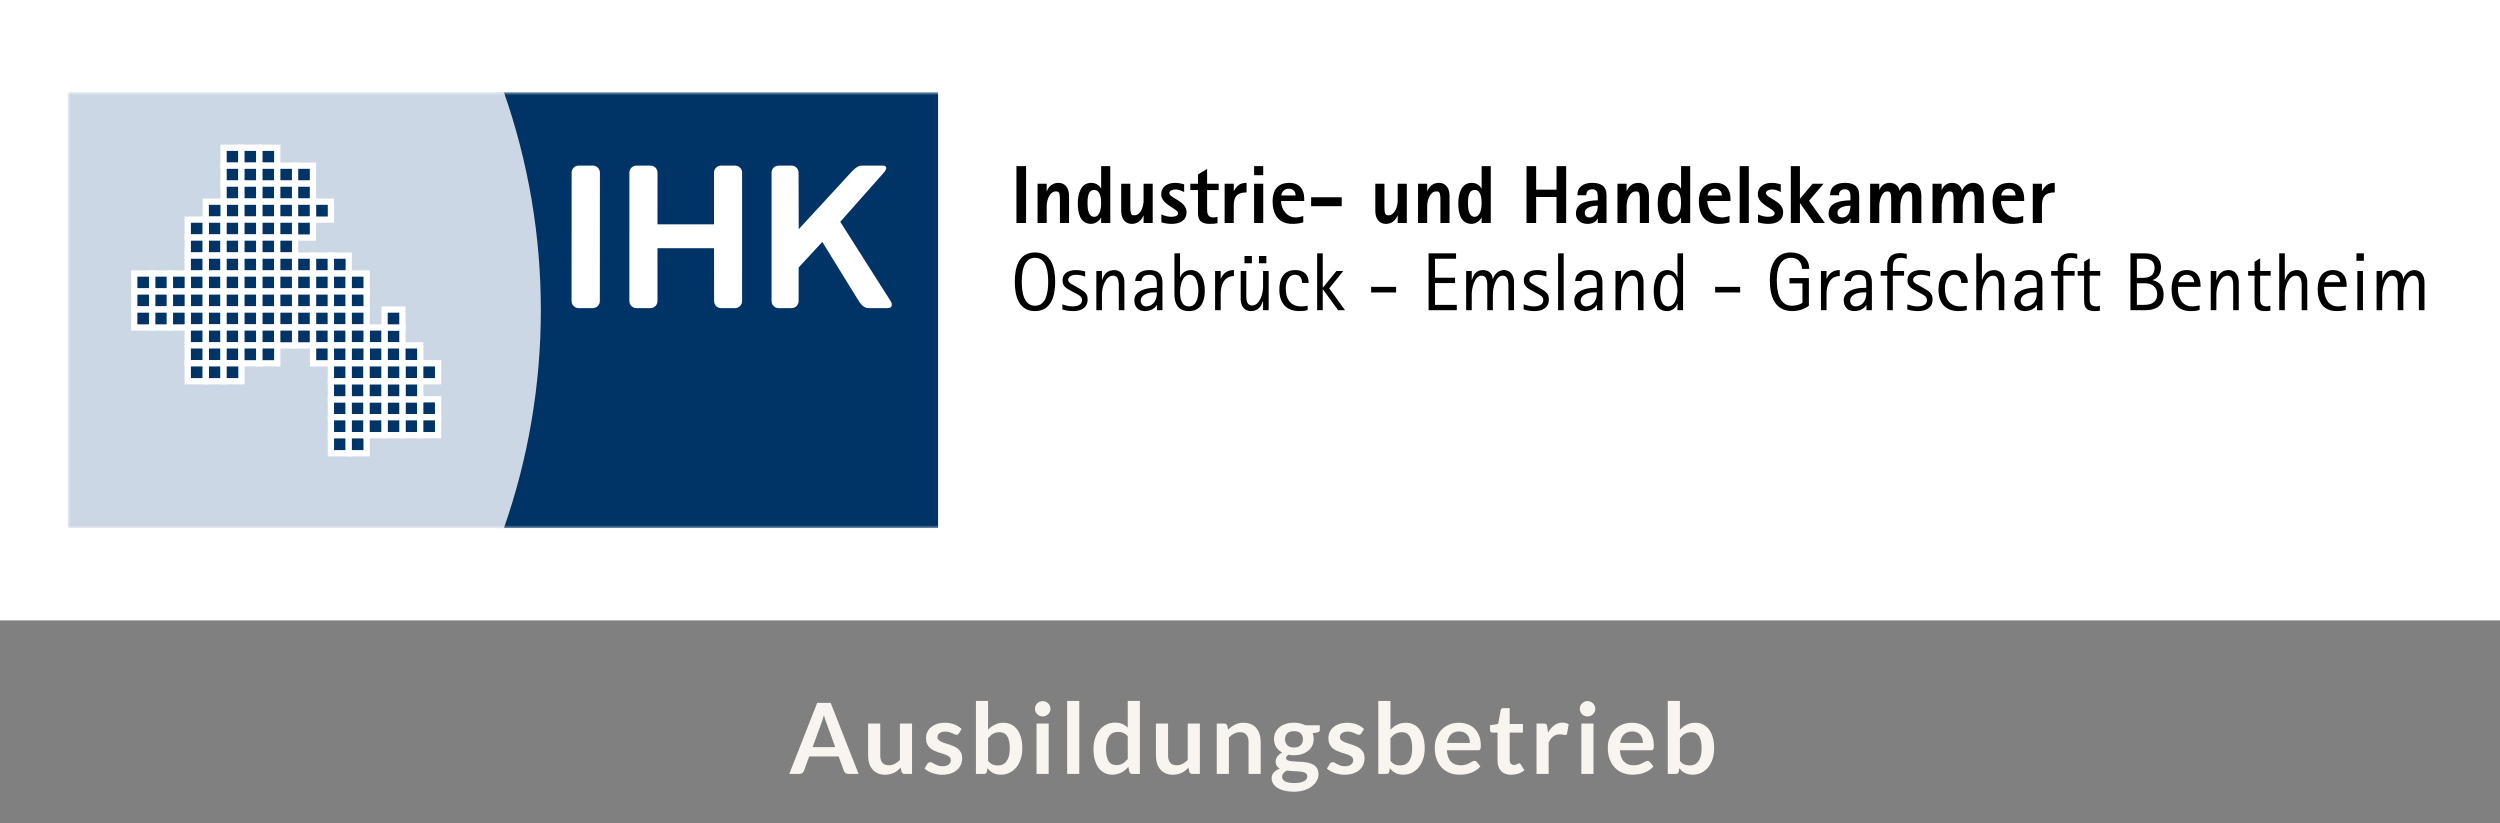 <svg width="407" height="134" viewBox="0 0 407 134" fill="none" xmlns="http://www.w3.org/2000/svg">
<rect x="0" y="0" width="407" height="134" fill="#808080" stroke="none"/>
<rect width="407" height="101" fill="white"/>
<g clip-path="url(#clip0_433_721)">
<mask id="mask0_433_721" style="mask-type:luminance" maskUnits="userSpaceOnUse" x="11" y="15" width="385" height="71">
<path d="M396 15H11V86H396V15Z" fill="white"/>
</mask>
<g mask="url(#mask0_433_721)">
<path d="M167.044 36.3V27.046H165.478V36.3H167.044ZM174.041 36.3V31.874C174.041 30.774 173.533 29.768 172.315 29.768C171.404 29.768 170.762 30.291 170.427 31.11H170.401V29.916H168.915V36.3H170.401V33.537C170.401 32.679 170.829 31.163 171.9 31.163C172.047 31.163 172.221 31.177 172.328 31.284C172.582 31.525 172.556 32.343 172.556 32.652V36.3H174.041ZM180.754 36.3V27.046H179.269V30.68H179.242C178.907 30.09 178.332 29.768 177.649 29.768C175.882 29.768 175.467 31.7 175.467 33.108C175.467 34.583 175.789 36.447 177.649 36.447C178.238 36.447 179.014 35.978 179.242 35.414H179.269V36.3H180.754ZM179.269 33.108C179.269 33.805 179.095 35.294 178.144 35.294C177.114 35.294 177.047 33.845 177.047 33.108C177.047 32.33 177.074 30.922 178.144 30.922C179.175 30.922 179.269 32.37 179.269 33.108ZM187.661 36.3V29.916H186.175V32.679C186.175 33.537 185.747 35.052 184.676 35.052C184.529 35.052 184.355 35.039 184.248 34.932C183.993 34.69 184.02 33.872 184.02 33.564V29.916H182.534V34.342C182.534 35.441 183.043 36.447 184.261 36.447C185.158 36.447 185.814 35.911 186.148 35.106H186.175V36.3H187.661ZM193.169 34.529C193.169 32.705 190.372 32.276 190.372 31.431C190.372 31.002 191.028 30.841 191.362 30.841C191.871 30.841 192.339 31.042 192.781 31.27V30.01C192.299 29.876 191.831 29.768 191.335 29.768C190.144 29.768 189.047 30.318 189.047 31.646C189.047 33.336 191.791 33.966 191.791 34.717C191.791 35.227 191.068 35.294 190.693 35.294C190.131 35.294 189.582 35.133 189.074 34.905V36.192C189.622 36.367 190.184 36.447 190.76 36.447C192.005 36.447 193.169 35.951 193.169 34.529ZM198.404 30.948V29.916H196.517V27.502L195.031 28.4V29.916H193.786V30.948H195.031V34.69C195.031 36.018 195.687 36.447 196.985 36.447C197.387 36.447 197.802 36.407 198.203 36.34V35.294C197.976 35.347 197.748 35.401 197.521 35.401C196.597 35.401 196.517 34.717 196.517 33.966V30.948H198.404ZM202.943 31.324V29.768C201.872 29.768 201.377 30.211 200.882 31.096H200.855V29.916H199.369V36.3H200.855V33.497C200.855 31.995 201.417 31.324 202.943 31.324ZM205.654 28.521V27.046H204.168V28.521H205.654ZM205.654 36.3V29.916H204.168V36.3H205.654ZM212.33 32.719V32.357C212.33 30.801 211.527 29.768 209.907 29.768C208.007 29.768 207.177 30.962 207.177 32.772C207.177 34.878 208.127 36.447 210.389 36.447C210.991 36.447 211.594 36.38 212.169 36.192V35.16C211.794 35.294 211.353 35.401 210.951 35.401C209.506 35.401 208.555 34.073 208.555 32.719H212.33ZM210.924 31.82H208.596C208.662 31.177 209.158 30.721 209.8 30.721C210.483 30.721 210.924 31.136 210.924 31.82ZM218.432 33.564V32.115H213.453V33.564H218.432ZM229.03 36.3V29.916H227.544V32.679C227.544 33.537 227.116 35.052 226.045 35.052C225.898 35.052 225.724 35.039 225.617 34.932C225.362 34.69 225.389 33.872 225.389 33.564V29.916H223.903V34.342C223.903 35.441 224.412 36.447 225.63 36.447C226.527 36.447 227.183 35.911 227.517 35.106H227.544V36.3H229.03ZM235.983 36.3V31.874C235.983 30.774 235.475 29.768 234.257 29.768C233.347 29.768 232.704 30.291 232.369 31.11H232.343V29.916H230.857V36.3H232.343V33.537C232.343 32.679 232.771 31.163 233.842 31.163C233.989 31.163 234.163 31.177 234.27 31.284C234.524 31.525 234.498 32.343 234.498 32.652V36.3H235.983ZM242.696 36.3V27.046H241.211V30.68H241.184C240.849 30.09 240.274 29.768 239.591 29.768C237.824 29.768 237.409 31.7 237.409 33.108C237.409 34.583 237.731 36.447 239.591 36.447C240.18 36.447 240.956 35.978 241.184 35.414H241.211V36.3H242.696ZM241.211 33.108C241.211 33.805 241.037 35.294 240.086 35.294C239.056 35.294 238.989 33.845 238.989 33.108C238.989 32.33 239.016 30.922 240.086 30.922C241.117 30.922 241.211 32.37 241.211 33.108ZM254.969 36.3V27.046H253.403V30.881H250.083V27.046H248.517V36.3H250.083V32.075H253.403V36.3H254.969ZM261.539 36.3V31.753C261.539 30.278 260.575 29.768 259.223 29.768C257.898 29.768 256.801 30.332 256.801 31.793H258.246C258.246 31.163 258.581 30.814 259.223 30.814C259.96 30.814 260.12 31.351 260.12 31.981V32.611C258.675 32.652 256.56 32.853 256.56 34.771C256.56 35.857 257.417 36.447 258.434 36.447C259.13 36.447 259.772 36.219 260.093 35.562H260.12V36.3H261.539ZM260.12 33.483C260.12 34.301 259.786 35.401 258.795 35.401C258.3 35.401 258.005 35.146 258.005 34.637C258.005 33.671 259.411 33.483 260.12 33.483ZM268.451 36.3V31.874C268.451 30.774 267.943 29.768 266.725 29.768C265.814 29.768 265.172 30.291 264.837 31.11H264.811V29.916H263.325V36.3H264.811V33.537C264.811 32.679 265.239 31.163 266.31 31.163C266.457 31.163 266.631 31.177 266.738 31.284C266.992 31.525 266.966 32.343 266.966 32.652V36.3H268.451ZM275.164 36.3V27.046H273.679V30.68H273.652C273.317 30.09 272.742 29.768 272.059 29.768C270.292 29.768 269.877 31.7 269.877 33.108C269.877 34.583 270.199 36.447 272.059 36.447C272.648 36.447 273.424 35.978 273.652 35.414H273.679V36.3H275.164ZM273.679 33.108C273.679 33.805 273.505 35.294 272.554 35.294C271.524 35.294 271.457 33.845 271.457 33.108C271.457 32.33 271.484 30.922 272.554 30.922C273.585 30.922 273.679 32.37 273.679 33.108ZM281.723 32.719V32.357C281.723 30.801 280.92 29.768 279.3 29.768C277.4 29.768 276.57 30.962 276.57 32.772C276.57 34.878 277.52 36.447 279.782 36.447C280.384 36.447 280.987 36.38 281.562 36.192V35.16C281.187 35.294 280.746 35.401 280.344 35.401C278.899 35.401 277.948 34.073 277.948 32.719H281.723ZM280.317 31.82H277.988C278.055 31.177 278.551 30.721 279.193 30.721C279.876 30.721 280.317 31.136 280.317 31.82ZM284.706 36.3V27.046H283.22V36.3H284.706ZM290.298 34.529C290.298 32.705 287.5 32.276 287.5 31.431C287.5 31.002 288.156 30.841 288.491 30.841C289 30.841 289.468 31.042 289.91 31.27V30.01C289.428 29.876 288.959 29.768 288.464 29.768C287.273 29.768 286.175 30.318 286.175 31.646C286.175 33.336 288.919 33.966 288.919 34.717C288.919 35.227 288.196 35.294 287.822 35.294C287.26 35.294 286.711 35.133 286.202 34.905V36.192C286.751 36.367 287.313 36.447 287.889 36.447C289.133 36.447 290.298 35.951 290.298 34.529ZM297.085 36.3L294.515 32.679L296.871 29.916H295.091L293.03 32.357V27.046H291.544V36.3H293.03V33.081H293.057L295.305 36.3H297.085ZM302.673 36.3V31.753C302.673 30.278 301.709 29.768 300.357 29.768C299.032 29.768 297.934 30.332 297.934 31.793H299.38C299.38 31.163 299.715 30.814 300.357 30.814C301.093 30.814 301.254 31.351 301.254 31.981V32.611C299.808 32.652 297.693 32.853 297.693 34.771C297.693 35.857 298.55 36.447 299.567 36.447C300.263 36.447 300.906 36.219 301.227 35.562H301.254V36.3H302.673ZM301.254 33.483C301.254 34.301 300.919 35.401 299.929 35.401C299.433 35.401 299.139 35.146 299.139 34.637C299.139 33.671 300.544 33.483 301.254 33.483ZM312.797 36.3V31.874C312.797 30.774 312.288 29.768 311.07 29.768C310.267 29.768 309.558 30.305 309.277 31.042H309.25C309.076 30.224 308.474 29.768 307.644 29.768C306.868 29.768 306.279 30.184 305.971 30.895H305.944V29.916H304.459V36.3H305.944V33.537C305.944 32.799 306.265 31.163 307.229 31.163C307.376 31.163 307.55 31.177 307.657 31.284C307.912 31.525 307.885 32.343 307.885 32.652V36.3H309.371V33.537C309.371 32.799 309.692 31.163 310.656 31.163C310.803 31.163 310.977 31.177 311.084 31.284C311.338 31.525 311.311 32.343 311.311 32.652V36.3H312.797ZM322.953 36.3V31.874C322.953 30.774 322.445 29.768 321.227 29.768C320.423 29.768 319.714 30.305 319.433 31.042H319.406C319.232 30.224 318.63 29.768 317.8 29.768C317.024 29.768 316.435 30.184 316.127 30.895H316.1V29.916H314.615V36.3H316.1V33.537C316.1 32.799 316.421 31.163 317.385 31.163C317.532 31.163 317.706 31.177 317.813 31.284C318.068 31.525 318.041 32.343 318.041 32.652V36.3H319.527V33.537C319.527 32.799 319.848 31.163 320.812 31.163C320.959 31.163 321.133 31.177 321.24 31.284C321.494 31.525 321.467 32.343 321.467 32.652V36.3H322.953ZM329.536 32.719V32.357C329.536 30.801 328.732 29.768 327.113 29.768C325.212 29.768 324.383 30.962 324.383 32.772C324.383 34.878 325.333 36.447 327.595 36.447C328.197 36.447 328.799 36.38 329.375 36.192V35.16C329 35.294 328.558 35.401 328.157 35.401C326.711 35.401 325.761 34.073 325.761 32.719H329.536ZM328.13 31.82H325.801C325.868 31.177 326.363 30.721 327.006 30.721C327.688 30.721 328.13 31.136 328.13 31.82ZM334.513 31.324V29.768C333.442 29.768 332.947 30.211 332.452 31.096H332.425V29.916H330.939V36.3H332.425V33.497C332.425 31.995 332.987 31.324 334.513 31.324ZM171.782 45.859C171.782 43.647 171.206 41.098 168.503 41.098C165.786 41.098 165.21 43.633 165.21 45.859C165.21 48.072 165.786 50.647 168.503 50.647C171.206 50.647 171.782 48.059 171.782 45.859ZM170.644 45.846C170.644 47.281 170.444 49.775 168.503 49.775C166.562 49.775 166.348 47.294 166.348 45.846C166.348 44.398 166.562 41.97 168.503 41.97C170.444 41.97 170.644 44.398 170.644 45.846ZM177.066 48.716C177.066 47.67 176.356 47.361 175.58 46.892L175.045 46.57C174.67 46.342 173.894 46.101 173.894 45.564C173.894 44.947 174.683 44.733 175.178 44.733C175.66 44.733 176.209 44.853 176.664 45.028V44.183C176.169 44.062 175.687 43.968 175.165 43.968C174.068 43.968 172.983 44.398 172.983 45.658C172.983 46.637 173.679 46.986 174.429 47.388L175.004 47.697C175.473 47.952 176.156 48.22 176.156 48.85C176.156 49.695 175.286 49.883 174.603 49.883C174.041 49.883 173.492 49.735 172.957 49.547V50.379C173.519 50.553 174.108 50.647 174.697 50.647C175.968 50.647 177.066 50.151 177.066 48.716ZM183.05 50.5V45.94C183.05 44.934 182.541 43.968 181.417 43.968C180.306 43.968 179.744 44.612 179.423 45.591H179.396V44.116H178.486V50.5H179.396V47.871C179.396 46.865 179.932 44.88 181.203 44.88C182.247 44.88 182.14 46.235 182.14 46.959V50.5H183.05ZM189.247 50.5V46.02C189.247 44.599 188.551 43.968 187.106 43.968C185.968 43.968 184.844 44.465 184.817 45.752H185.834C185.928 44.988 186.383 44.733 187.132 44.733C188.404 44.733 188.337 45.752 188.337 46.704V46.838C188.123 46.879 187.922 46.879 187.708 46.879C186.53 46.879 184.67 47.402 184.67 48.863C184.67 49.95 185.285 50.647 186.383 50.647C187.092 50.647 187.989 50.325 188.337 49.655H188.364V50.5H189.247ZM188.337 47.603C188.337 48.139 188.31 48.407 188.096 48.89C187.828 49.467 187.253 49.883 186.61 49.883C186.075 49.883 185.714 49.494 185.714 48.957C185.714 47.938 186.985 47.603 187.802 47.603H188.337ZM196.139 47.375C196.139 45.886 195.697 43.968 193.864 43.968C193.074 43.968 192.378 44.411 192.137 45.175H192.11V41.246H191.2V47.871C191.2 49.467 191.789 50.647 193.582 50.647C195.51 50.647 196.139 49.051 196.139 47.375ZM195.095 47.348C195.095 48.34 194.827 49.883 193.556 49.883C192.311 49.883 192.11 48.528 192.11 47.562C192.11 46.61 192.418 44.733 193.69 44.733C194.881 44.733 195.095 46.463 195.095 47.348ZM200.883 44.947V43.968C199.866 43.968 199.156 44.424 198.755 45.35H198.728V44.116H197.818V50.5H198.728V47.858C198.728 46.463 199.237 44.947 200.883 44.947ZM206.162 42.855V41.675H204.957V42.855H206.162ZM203.806 42.855V41.675H202.602V42.855H203.806ZM206.537 50.5V44.116H205.627V46.745C205.627 47.75 205.105 49.735 203.833 49.735C202.789 49.735 202.896 48.381 202.896 47.656V44.116H201.986V48.676C201.986 49.695 202.495 50.647 203.619 50.647C204.716 50.647 205.305 50.003 205.6 49.024H205.627V50.5H206.537ZM213.055 46.06C213.055 44.679 212.225 43.968 210.873 43.968C208.919 43.968 208.277 45.417 208.277 47.16C208.277 49.293 209.361 50.647 211.556 50.647C212.024 50.647 212.439 50.607 212.881 50.473V49.748C212.546 49.856 212.198 49.883 211.85 49.883C210.043 49.883 209.321 48.609 209.321 46.959C209.321 46.007 209.669 44.733 210.833 44.733C211.65 44.733 211.971 45.323 211.971 46.06H213.055ZM218.968 50.5L216.398 46.946L218.687 44.116H217.576L215.368 46.812H215.341V41.246H214.431V50.5H215.341V47.093H215.368L217.844 50.5H218.968ZM227.287 47.616V46.704H223.218V47.616H227.287ZM237.165 50.5V49.628H233.619V46.087H236.884V45.216H233.619V42.118H237.045V41.246H232.575V50.5H237.165ZM246.479 50.5V45.94C246.479 44.934 245.971 43.968 244.847 43.968C243.95 43.968 243.307 44.612 243.04 45.43H243.013C242.946 44.478 242.357 43.968 241.407 43.968C240.363 43.968 239.881 44.679 239.627 45.591H239.6V44.116H238.69V50.5H239.6V47.871C239.6 46.986 240.028 44.88 241.193 44.88C242.237 44.88 242.13 46.235 242.13 46.959V50.5H243.04V47.871C243.04 46.986 243.455 44.88 244.632 44.88C245.676 44.88 245.569 46.235 245.569 46.959V50.5H246.479ZM252.157 48.716C252.157 47.67 251.448 47.361 250.672 46.892L250.136 46.57C249.761 46.342 248.985 46.101 248.985 45.564C248.985 44.947 249.775 44.733 250.27 44.733C250.752 44.733 251.301 44.853 251.756 45.028V44.183C251.26 44.062 250.779 43.968 250.257 43.968C249.159 43.968 248.075 44.398 248.075 45.658C248.075 46.637 248.771 46.986 249.52 47.388L250.096 47.697C250.564 47.952 251.247 48.22 251.247 48.85C251.247 49.695 250.377 49.883 249.694 49.883C249.132 49.883 248.584 49.735 248.048 49.547V50.379C248.61 50.553 249.199 50.647 249.788 50.647C251.06 50.647 252.157 50.151 252.157 48.716ZM254.568 50.5V41.246H253.658V50.5H254.568ZM260.875 50.5V46.02C260.875 44.599 260.179 43.968 258.733 43.968C257.596 43.968 256.471 44.465 256.445 45.752H257.462C257.555 44.988 258.011 44.733 258.76 44.733C260.032 44.733 259.965 45.752 259.965 46.704V46.838C259.751 46.879 259.55 46.879 259.336 46.879C258.158 46.879 256.297 47.402 256.297 48.863C256.297 49.95 256.913 50.647 258.011 50.647C258.72 50.647 259.617 50.325 259.965 49.655H259.991V50.5H260.875ZM259.965 47.603C259.965 48.139 259.938 48.407 259.724 48.89C259.456 49.467 258.881 49.883 258.238 49.883C257.703 49.883 257.341 49.494 257.341 48.957C257.341 47.938 258.613 47.603 259.429 47.603H259.965ZM267.566 50.5V45.94C267.566 44.934 267.057 43.968 265.933 43.968C264.822 43.968 264.26 44.612 263.939 45.591H263.912V44.116H263.002V50.5H263.912V47.871C263.912 46.865 264.447 44.88 265.719 44.88C266.763 44.88 266.656 46.235 266.656 46.959V50.5H267.566ZM274.004 50.5V41.246H273.094V45.162H273.067C272.799 44.384 272.224 43.968 271.394 43.968C269.654 43.968 269.226 45.98 269.226 47.361C269.226 48.85 269.574 50.647 271.407 50.647C272.17 50.647 272.853 50.151 273.067 49.413H273.094V50.5H274.004ZM273.094 47.334C273.094 48.22 272.732 49.883 271.595 49.883C270.417 49.883 270.27 48.421 270.27 47.536C270.27 46.651 270.377 44.733 271.621 44.733C272.826 44.733 273.094 46.436 273.094 47.334ZM283.296 47.616V46.704H279.227V47.616H283.296ZM294.539 43.767C294.539 42.037 293.187 41.098 291.567 41.098C288.971 41.098 288.128 43.311 288.128 45.564C288.128 48.086 288.81 50.647 291.822 50.647C292.678 50.647 293.816 50.339 294.485 49.762V45.269H291.326V46.141H293.441V49.266C293.04 49.628 292.263 49.775 291.741 49.775C289.533 49.775 289.265 47.254 289.265 45.564C289.265 44.022 289.64 41.97 291.581 41.97C292.678 41.97 293.361 42.681 293.361 43.767H294.539ZM299.515 44.947V43.968C298.497 43.968 297.788 44.424 297.386 45.35H297.36V44.116H296.45V50.5H297.36V47.858C297.36 46.463 297.868 44.947 299.515 44.947ZM304.74 50.5V46.02C304.74 44.599 304.044 43.968 302.599 43.968C301.461 43.968 300.337 44.465 300.31 45.752H301.327C301.421 44.988 301.876 44.733 302.626 44.733C303.897 44.733 303.83 45.752 303.83 46.704V46.838C303.616 46.879 303.415 46.879 303.201 46.879C302.023 46.879 300.163 47.402 300.163 48.863C300.163 49.95 300.779 50.647 301.876 50.647C302.586 50.647 303.482 50.325 303.83 49.655H303.857V50.5H304.74ZM303.83 47.603C303.83 48.139 303.804 48.407 303.589 48.89C303.322 49.467 302.746 49.883 302.104 49.883C301.568 49.883 301.207 49.494 301.207 48.957C301.207 47.938 302.478 47.603 303.295 47.603H303.83ZM310.414 42.144V41.326C310.052 41.246 309.691 41.206 309.33 41.206C308.005 41.206 307.242 41.903 307.242 43.231V44.116H306.171V44.88H307.242V50.5H308.152V44.88H309.986V44.116H308.152C308.152 43.016 308.045 41.97 309.49 41.97C309.812 41.97 310.106 42.037 310.414 42.144ZM314.622 48.716C314.622 47.67 313.913 47.361 313.137 46.892L312.601 46.57C312.227 46.342 311.45 46.101 311.45 45.564C311.45 44.947 312.24 44.733 312.735 44.733C313.217 44.733 313.766 44.853 314.221 45.028V44.183C313.726 44.062 313.244 43.968 312.722 43.968C311.624 43.968 310.54 44.398 310.54 45.658C310.54 46.637 311.236 46.986 311.986 47.388L312.561 47.697C313.03 47.952 313.712 48.22 313.712 48.85C313.712 49.695 312.842 49.883 312.16 49.883C311.598 49.883 311.049 49.735 310.513 49.547V50.379C311.076 50.553 311.665 50.647 312.253 50.647C313.525 50.647 314.622 50.151 314.622 48.716ZM320.366 46.06C320.366 44.679 319.536 43.968 318.184 43.968C316.23 43.968 315.588 45.417 315.588 47.16C315.588 49.293 316.672 50.647 318.867 50.647C319.335 50.647 319.75 50.607 320.192 50.473V49.748C319.857 49.856 319.509 49.883 319.161 49.883C317.354 49.883 316.632 48.609 316.632 46.959C316.632 46.007 316.98 44.733 318.144 44.733C318.961 44.733 319.282 45.323 319.282 46.06H320.366ZM326.306 50.5V45.94C326.306 44.934 325.797 43.968 324.673 43.968C323.562 43.968 323 44.612 322.679 45.591H322.652V41.246H321.742V50.5H322.652V47.871C322.652 46.865 323.187 44.88 324.459 44.88C325.503 44.88 325.396 46.235 325.396 46.959V50.5H326.306ZM332.503 50.5V46.02C332.503 44.599 331.807 43.968 330.361 43.968C329.224 43.968 328.099 44.465 328.073 45.752H329.09C329.184 44.988 329.639 44.733 330.388 44.733C331.66 44.733 331.593 45.752 331.593 46.704V46.838C331.379 46.879 331.178 46.879 330.964 46.879C329.786 46.879 327.925 47.402 327.925 48.863C327.925 49.95 328.541 50.647 329.639 50.647C330.348 50.647 331.245 50.325 331.593 49.655H331.62V50.5H332.503ZM331.593 47.603C331.593 48.139 331.566 48.407 331.352 48.89C331.084 49.467 330.509 49.883 329.866 49.883C329.331 49.883 328.969 49.494 328.969 48.957C328.969 47.938 330.241 47.603 331.057 47.603H331.593ZM338.176 42.144V41.326C337.815 41.246 337.454 41.206 337.092 41.206C335.767 41.206 335.004 41.903 335.004 43.231V44.116H333.934V44.88H335.004V50.5H335.914V44.88H337.748V44.116H335.914C335.914 43.016 335.807 41.97 337.253 41.97C337.574 41.97 337.869 42.037 338.176 42.144ZM341.916 44.88V44.116H340.203V42.051L339.293 42.627V44.116H338.249V44.88H339.293V48.998C339.293 50.231 339.868 50.647 341.06 50.647C341.327 50.647 341.595 50.62 341.863 50.58V49.762C341.635 49.842 341.501 49.883 341.247 49.883C340.524 49.883 340.203 49.494 340.203 48.81V44.88H341.916ZM352.233 47.992C352.233 46.704 351.711 45.913 350.453 45.605V45.578C351.363 45.269 351.805 44.465 351.805 43.526C351.805 41.997 350.734 41.246 349.289 41.246H346.839V50.5H349.289C350.935 50.5 352.233 49.816 352.233 47.992ZM350.761 43.593C350.761 44.894 349.904 45.242 348.78 45.242H347.883V42.118H348.927C349.944 42.118 350.761 42.399 350.761 43.593ZM351.189 47.884C351.189 49.199 350.239 49.628 349.088 49.628H347.883V46.114H349.208C350.306 46.114 351.189 46.718 351.189 47.884ZM358.244 46.704V46.396C358.244 44.988 357.508 43.968 356.022 43.968C354.148 43.968 353.533 45.43 353.533 47.093C353.533 49.158 354.429 50.647 356.638 50.647C357.133 50.647 357.628 50.607 358.097 50.459V49.708C357.668 49.816 357.28 49.883 356.839 49.883C355.273 49.883 354.577 48.474 354.577 47.08V46.704H358.244ZM357.2 45.94H354.644C354.777 45.242 355.232 44.733 355.982 44.733C356.678 44.733 357.2 45.242 357.2 45.94ZM364.472 50.5V45.94C364.472 44.934 363.964 43.968 362.84 43.968C361.729 43.968 361.167 44.612 360.845 45.591H360.819V44.116H359.908V50.5H360.819V47.871C360.819 46.865 361.354 44.88 362.625 44.88C363.669 44.88 363.562 46.235 363.562 46.959V50.5H364.472ZM369.666 44.88V44.116H367.952V42.051L367.042 42.627V44.116H365.998V44.88H367.042V48.998C367.042 50.231 367.618 50.647 368.809 50.647C369.077 50.647 369.344 50.62 369.612 50.58V49.762C369.385 49.842 369.251 49.883 368.996 49.883C368.274 49.883 367.952 49.494 367.952 48.81V44.88H369.666ZM375.622 50.5V45.94C375.622 44.934 375.113 43.968 373.989 43.968C372.878 43.968 372.316 44.612 371.995 45.591H371.968V41.246H371.058V50.5H371.968V47.871C371.968 46.865 372.503 44.88 373.775 44.88C374.819 44.88 374.712 46.235 374.712 46.959V50.5H375.622ZM382.033 46.704V46.396C382.033 44.988 381.297 43.968 379.811 43.968C377.937 43.968 377.322 45.43 377.322 47.093C377.322 49.158 378.218 50.647 380.427 50.647C380.922 50.647 381.417 50.607 381.886 50.459V49.708C381.457 49.816 381.069 49.883 380.628 49.883C379.062 49.883 378.366 48.474 378.366 47.08V46.704H382.033ZM380.989 45.94H378.432C378.566 45.242 379.021 44.733 379.771 44.733C380.467 44.733 380.989 45.242 380.989 45.94ZM384.835 42.453V41.246H383.63V42.453H384.835ZM384.687 50.5V44.116H383.777V50.5H384.687ZM394.702 50.5V45.94C394.702 44.934 394.193 43.968 393.069 43.968C392.172 43.968 391.53 44.612 391.262 45.43H391.235C391.169 44.478 390.58 43.968 389.629 43.968C388.585 43.968 388.104 44.679 387.849 45.591H387.822V44.116H386.912V50.5H387.822V47.871C387.822 46.986 388.251 44.88 389.415 44.88C390.459 44.88 390.352 46.235 390.352 46.959V50.5H391.262V47.871C391.262 46.986 391.677 44.88 392.855 44.88C393.899 44.88 393.792 46.235 393.792 46.959V50.5H394.702Z" fill="black"/>
<path fill-rule="evenodd" clip-rule="evenodd" d="M151.927 86L81.021 85.999C89.027 63.14 89.047 37.889 81.02 15L152.718 15.001V86" fill="#003366"/>
<path fill-rule="evenodd" clip-rule="evenodd" d="M143.885 28.105C144.451 27.472 144.397 26.959 143.766 26.959H140.662C140.031 26.959 139.714 26.89 138.698 27.908L130.032 37.309L130.008 28.105C130.008 27.472 129.496 26.959 128.864 26.959H126.757C126.125 26.959 125.612 27.472 125.612 28.105L125.612 49.016C125.612 49.648 126.124 50.161 126.755 50.161H128.872C129.504 50.161 130.016 49.648 130.016 49.016L130.018 43.548L133.868 39.382L139.812 49.016C140.199 49.648 140.742 50.161 141.374 50.161H144.549C145.182 50.161 145.38 49.648 144.993 49.016L136.794 36.109L143.885 28.105Z" fill="white"/>
<path fill-rule="evenodd" clip-rule="evenodd" d="M93.051 49.015C93.051 49.648 93.563 50.161 94.194 50.161H96.509C97.142 50.161 97.654 49.648 97.654 49.015L97.664 28.105C97.664 27.472 97.152 26.959 96.52 26.959H94.206C93.574 26.959 93.062 27.472 93.062 28.105L93.051 49.015Z" fill="white"/>
<path fill-rule="evenodd" clip-rule="evenodd" d="M116.238 28.105C116.238 27.472 116.75 26.959 117.382 26.959H119.669C120.302 26.959 120.814 27.472 120.814 28.105L120.811 49.016C120.811 49.648 120.299 50.161 119.667 50.161H117.395C116.763 50.161 116.251 49.648 116.251 49.016L116.243 40.402H107.036L107.038 49.016C107.038 49.648 106.526 50.161 105.894 50.161H103.607C102.975 50.161 102.463 49.648 102.463 49.016L102.464 28.105C102.464 27.472 102.976 26.959 103.608 26.959H105.902C106.533 26.959 107.046 27.472 107.046 28.105L107.036 36.517H116.243L116.238 28.105Z" fill="white"/>
<path fill-rule="evenodd" clip-rule="evenodd" d="M82.029 15L11 15.001V86L82.029 85.999C90.048 63.14 90.07 37.889 82.029 15Z" fill="#CCD7E6"/>
<path d="M39.304 24.059H36.4V26.976H39.304V24.059Z" fill="#003366" stroke="white" stroke-width="1.018" stroke-miterlimit="10"/>
<path d="M42.208 24.059H39.304V26.976H42.208V24.059Z" fill="#003366" stroke="white" stroke-width="1.018" stroke-miterlimit="10"/>
<path d="M45.136 24.059H42.233V26.976H45.136V24.059Z" fill="#003366" stroke="white" stroke-width="1.018" stroke-miterlimit="10"/>
<path d="M39.304 26.976H36.4V29.893H39.304V26.976Z" fill="#003366" stroke="white" stroke-width="1.018" stroke-miterlimit="10"/>
<path d="M42.208 26.976H39.304V29.893H42.208V26.976Z" fill="#003366" stroke="white" stroke-width="1.018" stroke-miterlimit="10"/>
<path d="M45.136 26.976H42.233V29.893H45.136V26.976Z" fill="#003366" stroke="white" stroke-width="1.018" stroke-miterlimit="10"/>
<path d="M48.04 26.976H45.137V29.893H48.04V26.976Z" fill="#003366" stroke="white" stroke-width="1.018" stroke-miterlimit="10"/>
<path d="M50.944 26.976H48.04V29.893H50.944V26.976Z" fill="#003366" stroke="white" stroke-width="1.018" stroke-miterlimit="10"/>
<path d="M39.304 29.894H36.4V32.811H39.304V29.894Z" fill="#003366" stroke="white" stroke-width="1.018" stroke-miterlimit="10"/>
<path d="M42.208 29.894H39.304V32.811H42.208V29.894Z" fill="#003366" stroke="white" stroke-width="1.018" stroke-miterlimit="10"/>
<path d="M45.136 29.894H42.233V32.811H45.136V29.894Z" fill="#003366" stroke="white" stroke-width="1.018" stroke-miterlimit="10"/>
<path d="M48.04 29.894H45.137V32.811H48.04V29.894Z" fill="#003366" stroke="white" stroke-width="1.018" stroke-miterlimit="10"/>
<path d="M50.944 29.894H48.04V32.811H50.944V29.894Z" fill="#003366" stroke="white" stroke-width="1.018" stroke-miterlimit="10"/>
<path d="M39.304 32.836H36.4V35.754H39.304V32.836Z" fill="#003366" stroke="white" stroke-width="1.018" stroke-miterlimit="10"/>
<path d="M36.4 32.836H33.496V35.754H36.4V32.836Z" fill="#003366" stroke="white" stroke-width="1.018" stroke-miterlimit="10"/>
<path d="M42.208 32.836H39.304V35.754H42.208V32.836Z" fill="#003366" stroke="white" stroke-width="1.018" stroke-miterlimit="10"/>
<path d="M45.136 32.836H42.233V35.754H45.136V32.836Z" fill="#003366" stroke="white" stroke-width="1.018" stroke-miterlimit="10"/>
<path d="M48.04 32.836H45.137V35.754H48.04V32.836Z" fill="#003366" stroke="white" stroke-width="1.018" stroke-miterlimit="10"/>
<path d="M50.944 32.836H48.04V35.754H50.944V32.836Z" fill="#003366" stroke="white" stroke-width="1.018" stroke-miterlimit="10"/>
<path d="M53.873 32.836H50.969V35.754H53.873V32.836Z" fill="#003366" stroke="white" stroke-width="1.018" stroke-miterlimit="10"/>
<path d="M36.4 35.755H33.496V38.673H36.4V35.755Z" fill="#003366" stroke="white" stroke-width="1.018" stroke-miterlimit="10"/>
<path d="M33.471 35.755H30.567V38.673H33.471V35.755Z" fill="#003366" stroke="white" stroke-width="1.018" stroke-miterlimit="10"/>
<path d="M39.304 35.755H36.4V38.673H39.304V35.755Z" fill="#003366" stroke="white" stroke-width="1.018" stroke-miterlimit="10"/>
<path d="M42.208 35.755H39.304V38.673H42.208V35.755Z" fill="#003366" stroke="white" stroke-width="1.018" stroke-miterlimit="10"/>
<path d="M45.136 35.755H42.233V38.673H45.136V35.755Z" fill="#003366" stroke="white" stroke-width="1.018" stroke-miterlimit="10"/>
<path d="M48.04 35.755H45.137V38.673H48.04V35.755Z" fill="#003366" stroke="white" stroke-width="1.018" stroke-miterlimit="10"/>
<path d="M50.944 35.755H48.04V38.673H50.944V35.755Z" fill="#003366" stroke="white" stroke-width="1.018" stroke-miterlimit="10"/>
<path d="M36.4 38.672H33.496V41.59H36.4V38.672Z" fill="#003366" stroke="white" stroke-width="1.018" stroke-miterlimit="10"/>
<path d="M33.471 38.672H30.567V41.59H33.471V38.672Z" fill="#003366" stroke="white" stroke-width="1.018" stroke-miterlimit="10"/>
<path d="M39.304 38.672H36.4V41.59H39.304V38.672Z" fill="#003366" stroke="white" stroke-width="1.018" stroke-miterlimit="10"/>
<path d="M42.208 38.672H39.304V41.59H42.208V38.672Z" fill="#003366" stroke="white" stroke-width="1.018" stroke-miterlimit="10"/>
<path d="M45.136 38.672H42.233V41.59H45.136V38.672Z" fill="#003366" stroke="white" stroke-width="1.018" stroke-miterlimit="10"/>
<path d="M48.04 38.672H45.137V41.59H48.04V38.672Z" fill="#003366" stroke="white" stroke-width="1.018" stroke-miterlimit="10"/>
<path d="M36.4 41.615H33.496V44.533H36.4V41.615Z" fill="#003366" stroke="white" stroke-width="1.018" stroke-miterlimit="10"/>
<path d="M33.471 41.615H30.567V44.533H33.471V41.615Z" fill="#003366" stroke="white" stroke-width="1.018" stroke-miterlimit="10"/>
<path d="M39.304 41.615H36.4V44.533H39.304V41.615Z" fill="#003366" stroke="white" stroke-width="1.018" stroke-miterlimit="10"/>
<path d="M42.208 41.615H39.304V44.533H42.208V41.615Z" fill="#003366" stroke="white" stroke-width="1.018" stroke-miterlimit="10"/>
<path d="M45.136 41.615H42.233V44.533H45.136V41.615Z" fill="#003366" stroke="white" stroke-width="1.018" stroke-miterlimit="10"/>
<path d="M48.04 41.615H45.137V44.533H48.04V41.615Z" fill="#003366" stroke="white" stroke-width="1.018" stroke-miterlimit="10"/>
<path d="M50.944 41.615H48.04V44.533H50.944V41.615Z" fill="#003366" stroke="white" stroke-width="1.018" stroke-miterlimit="10"/>
<path d="M53.873 41.615H50.969V44.533H53.873V41.615Z" fill="#003366" stroke="white" stroke-width="1.018" stroke-miterlimit="10"/>
<path d="M56.776 41.615H53.873V44.533H56.776V41.615Z" fill="#003366" stroke="white" stroke-width="1.018" stroke-miterlimit="10"/>
<path d="M36.4 44.532H33.496V47.45H36.4V44.532Z" fill="#003366" stroke="white" stroke-width="1.018" stroke-miterlimit="10"/>
<path d="M33.471 44.532H30.567V47.45H33.471V44.532Z" fill="#003366" stroke="white" stroke-width="1.018" stroke-miterlimit="10"/>
<path d="M39.304 44.532H36.4V47.45H39.304V44.532Z" fill="#003366" stroke="white" stroke-width="1.018" stroke-miterlimit="10"/>
<path d="M27.663 44.532H24.76V47.45H27.663V44.532Z" fill="#003366" stroke="white" stroke-width="1.018" stroke-miterlimit="10"/>
<path d="M24.76 44.532H21.856V47.45H24.76V44.532Z" fill="#003366" stroke="white" stroke-width="1.018" stroke-miterlimit="10"/>
<path d="M30.567 44.532H27.664V47.45H30.567V44.532Z" fill="#003366" stroke="white" stroke-width="1.018" stroke-miterlimit="10"/>
<path d="M42.208 44.532H39.304V47.45H42.208V44.532Z" fill="#003366" stroke="white" stroke-width="1.018" stroke-miterlimit="10"/>
<path d="M45.136 44.532H42.233V47.45H45.136V44.532Z" fill="#003366" stroke="white" stroke-width="1.018" stroke-miterlimit="10"/>
<path d="M48.04 44.532H45.137V47.45H48.04V44.532Z" fill="#003366" stroke="white" stroke-width="1.018" stroke-miterlimit="10"/>
<path d="M50.944 44.532H48.04V47.45H50.944V44.532Z" fill="#003366" stroke="white" stroke-width="1.018" stroke-miterlimit="10"/>
<path d="M53.873 44.532H50.969V47.45H53.873V44.532Z" fill="#003366" stroke="white" stroke-width="1.018" stroke-miterlimit="10"/>
<path d="M56.776 44.532H53.873V47.45H56.776V44.532Z" fill="#003366" stroke="white" stroke-width="1.018" stroke-miterlimit="10"/>
<path d="M59.681 44.532H56.777V47.45H59.681V44.532Z" fill="#003366" stroke="white" stroke-width="1.018" stroke-miterlimit="10"/>
<path d="M36.4 47.451H33.496V50.369H36.4V47.451Z" fill="#003366" stroke="white" stroke-width="1.018" stroke-miterlimit="10"/>
<path d="M33.471 47.451H30.567V50.369H33.471V47.451Z" fill="#003366" stroke="white" stroke-width="1.018" stroke-miterlimit="10"/>
<path d="M39.304 47.451H36.4V50.369H39.304V47.451Z" fill="#003366" stroke="white" stroke-width="1.018" stroke-miterlimit="10"/>
<path d="M27.663 47.451H24.76V50.369H27.663V47.451Z" fill="#003366" stroke="white" stroke-width="1.018" stroke-miterlimit="10"/>
<path d="M24.76 47.451H21.856V50.369H24.76V47.451Z" fill="#003366" stroke="white" stroke-width="1.018" stroke-miterlimit="10"/>
<path d="M30.567 47.451H27.664V50.369H30.567V47.451Z" fill="#003366" stroke="white" stroke-width="1.018" stroke-miterlimit="10"/>
<path d="M42.208 47.451H39.304V50.369H42.208V47.451Z" fill="#003366" stroke="white" stroke-width="1.018" stroke-miterlimit="10"/>
<path d="M45.136 47.451H42.233V50.369H45.136V47.451Z" fill="#003366" stroke="white" stroke-width="1.018" stroke-miterlimit="10"/>
<path d="M48.04 47.451H45.137V50.369H48.04V47.451Z" fill="#003366" stroke="white" stroke-width="1.018" stroke-miterlimit="10"/>
<path d="M50.944 47.451H48.04V50.369H50.944V47.451Z" fill="#003366" stroke="white" stroke-width="1.018" stroke-miterlimit="10"/>
<path d="M53.873 47.451H50.969V50.369H53.873V47.451Z" fill="#003366" stroke="white" stroke-width="1.018" stroke-miterlimit="10"/>
<path d="M56.776 47.451H53.873V50.369H56.776V47.451Z" fill="#003366" stroke="white" stroke-width="1.018" stroke-miterlimit="10"/>
<path d="M59.681 47.451H56.777V50.369H59.681V47.451Z" fill="#003366" stroke="white" stroke-width="1.018" stroke-miterlimit="10"/>
<path d="M36.4 50.394H33.496V53.311H36.4V50.394Z" fill="#003366" stroke="white" stroke-width="1.018" stroke-miterlimit="10"/>
<path d="M33.471 50.394H30.567V53.311H33.471V50.394Z" fill="#003366" stroke="white" stroke-width="1.018" stroke-miterlimit="10"/>
<path d="M39.304 50.394H36.4V53.311H39.304V50.394Z" fill="#003366" stroke="white" stroke-width="1.018" stroke-miterlimit="10"/>
<path d="M27.663 50.394H24.76V53.311H27.663V50.394Z" fill="#003366" stroke="white" stroke-width="1.018" stroke-miterlimit="10"/>
<path d="M24.76 50.394H21.856V53.311H24.76V50.394Z" fill="#003366" stroke="white" stroke-width="1.018" stroke-miterlimit="10"/>
<path d="M30.567 50.394H27.664V53.311H30.567V50.394Z" fill="#003366" stroke="white" stroke-width="1.018" stroke-miterlimit="10"/>
<path d="M42.208 50.394H39.304V53.311H42.208V50.394Z" fill="#003366" stroke="white" stroke-width="1.018" stroke-miterlimit="10"/>
<path d="M45.136 50.394H42.233V53.311H45.136V50.394Z" fill="#003366" stroke="white" stroke-width="1.018" stroke-miterlimit="10"/>
<path d="M48.04 50.394H45.137V53.311H48.04V50.394Z" fill="#003366" stroke="white" stroke-width="1.018" stroke-miterlimit="10"/>
<path d="M50.944 50.394H48.04V53.311H50.944V50.394Z" fill="#003366" stroke="white" stroke-width="1.018" stroke-miterlimit="10"/>
<path d="M53.873 50.394H50.969V53.311H53.873V50.394Z" fill="#003366" stroke="white" stroke-width="1.018" stroke-miterlimit="10"/>
<path d="M56.776 50.394H53.873V53.311H56.776V50.394Z" fill="#003366" stroke="white" stroke-width="1.018" stroke-miterlimit="10"/>
<path d="M59.681 50.394H56.777V53.311H59.681V50.394Z" fill="#003366" stroke="white" stroke-width="1.018" stroke-miterlimit="10"/>
<path d="M36.4 53.312H33.496V56.229H36.4V53.312Z" fill="#003366" stroke="white" stroke-width="1.018" stroke-miterlimit="10"/>
<path d="M33.471 53.312H30.567V56.229H33.471V53.312Z" fill="#003366" stroke="white" stroke-width="1.018" stroke-miterlimit="10"/>
<path d="M39.304 53.312H36.4V56.229H39.304V53.312Z" fill="#003366" stroke="white" stroke-width="1.018" stroke-miterlimit="10"/>
<path d="M65.513 53.312H62.61V56.229H65.513V53.312Z" fill="#003366" stroke="white" stroke-width="1.018" stroke-miterlimit="10"/>
<path d="M65.513 50.394H62.61V53.311H65.513V50.394Z" fill="#003366" stroke="white" stroke-width="1.018" stroke-miterlimit="10"/>
<path d="M62.584 53.312H59.681V56.229H62.584V53.312Z" fill="#003366" stroke="white" stroke-width="1.018" stroke-miterlimit="10"/>
<path d="M42.208 53.312H39.304V56.229H42.208V53.312Z" fill="#003366" stroke="white" stroke-width="1.018" stroke-miterlimit="10"/>
<path d="M45.136 53.312H42.233V56.229H45.136V53.312Z" fill="#003366" stroke="white" stroke-width="1.018" stroke-miterlimit="10"/>
<path d="M36.4 56.228H33.496V59.146H36.4V56.228Z" fill="#003366" stroke="white" stroke-width="1.018" stroke-miterlimit="10"/>
<path d="M33.471 56.228H30.567V59.146H33.471V56.228Z" fill="#003366" stroke="white" stroke-width="1.018" stroke-miterlimit="10"/>
<path d="M39.304 56.228H36.4V59.146H39.304V56.228Z" fill="#003366" stroke="white" stroke-width="1.018" stroke-miterlimit="10"/>
<path d="M36.4 59.147H33.496V62.064H36.4V59.147Z" fill="#003366" stroke="white" stroke-width="1.018" stroke-miterlimit="10"/>
<path d="M33.471 59.147H30.567V62.064H33.471V59.147Z" fill="#003366" stroke="white" stroke-width="1.018" stroke-miterlimit="10"/>
<path d="M39.304 59.147H36.4V62.064H39.304V59.147Z" fill="#003366" stroke="white" stroke-width="1.018" stroke-miterlimit="10"/>
<path d="M42.208 56.228H39.304V59.146H42.208V56.228Z" fill="#003366" stroke="white" stroke-width="1.018" stroke-miterlimit="10"/>
<path d="M45.136 56.228H42.233V59.146H45.136V56.228Z" fill="#003366" stroke="white" stroke-width="1.018" stroke-miterlimit="10"/>
<path d="M48.04 53.312H45.137V56.229H48.04V53.312Z" fill="#003366" stroke="white" stroke-width="1.018" stroke-miterlimit="10"/>
<path d="M50.944 53.312H48.04V56.229H50.944V53.312Z" fill="#003366" stroke="white" stroke-width="1.018" stroke-miterlimit="10"/>
<path d="M53.873 53.312H50.969V56.229H53.873V53.312Z" fill="#003366" stroke="white" stroke-width="1.018" stroke-miterlimit="10"/>
<path d="M56.776 53.312H53.873V56.229H56.776V53.312Z" fill="#003366" stroke="white" stroke-width="1.018" stroke-miterlimit="10"/>
<path d="M59.681 53.312H56.777V56.229H59.681V53.312Z" fill="#003366" stroke="white" stroke-width="1.018" stroke-miterlimit="10"/>
<path d="M65.513 56.228H62.61V59.146H65.513V56.228Z" fill="#003366" stroke="white" stroke-width="1.018" stroke-miterlimit="10"/>
<path d="M68.417 56.228H65.514V59.146H68.417V56.228Z" fill="#003366" stroke="white" stroke-width="1.018" stroke-miterlimit="10"/>
<path d="M62.584 56.228H59.681V59.146H62.584V56.228Z" fill="#003366" stroke="white" stroke-width="1.018" stroke-miterlimit="10"/>
<path d="M53.873 56.228H50.969V59.146H53.873V56.228Z" fill="#003366" stroke="white" stroke-width="1.018" stroke-miterlimit="10"/>
<path d="M56.776 56.228H53.873V59.146H56.776V56.228Z" fill="#003366" stroke="white" stroke-width="1.018" stroke-miterlimit="10"/>
<path d="M59.681 56.228H56.777V59.146H59.681V56.228Z" fill="#003366" stroke="white" stroke-width="1.018" stroke-miterlimit="10"/>
<path d="M68.417 59.147H65.514V62.064H68.417V59.147Z" fill="#003366" stroke="white" stroke-width="1.018" stroke-miterlimit="10"/>
<path d="M71.321 59.147H68.417V62.064H71.321V59.147Z" fill="#003366" stroke="white" stroke-width="1.018" stroke-miterlimit="10"/>
<path d="M65.513 59.147H62.61V62.064H65.513V59.147Z" fill="#003366" stroke="white" stroke-width="1.018" stroke-miterlimit="10"/>
<path d="M56.776 59.147H53.873V62.064H56.776V59.147Z" fill="#003366" stroke="white" stroke-width="1.018" stroke-miterlimit="10"/>
<path d="M59.681 59.147H56.777V62.064H59.681V59.147Z" fill="#003366" stroke="white" stroke-width="1.018" stroke-miterlimit="10"/>
<path d="M62.584 59.147H59.681V62.064H62.584V59.147Z" fill="#003366" stroke="white" stroke-width="1.018" stroke-miterlimit="10"/>
<path d="M68.417 65.007H65.514V67.924H68.417V65.007Z" fill="#003366" stroke="white" stroke-width="1.018" stroke-miterlimit="10"/>
<path d="M71.321 65.007H68.417V67.924H71.321V65.007Z" fill="#003366" stroke="white" stroke-width="1.018" stroke-miterlimit="10"/>
<path d="M65.513 65.007H62.61V67.924H65.513V65.007Z" fill="#003366" stroke="white" stroke-width="1.018" stroke-miterlimit="10"/>
<path d="M56.776 65.007H53.873V67.924H56.776V65.007Z" fill="#003366" stroke="white" stroke-width="1.018" stroke-miterlimit="10"/>
<path d="M59.681 65.007H56.777V67.924H59.681V65.007Z" fill="#003366" stroke="white" stroke-width="1.018" stroke-miterlimit="10"/>
<path d="M62.584 65.007H59.681V67.924H62.584V65.007Z" fill="#003366" stroke="white" stroke-width="1.018" stroke-miterlimit="10"/>
<path d="M68.417 67.926H65.514V70.844H68.417V67.926Z" fill="#003366" stroke="white" stroke-width="1.018" stroke-miterlimit="10"/>
<path d="M71.321 67.926H68.417V70.844H71.321V67.926Z" fill="#003366" stroke="white" stroke-width="1.018" stroke-miterlimit="10"/>
<path d="M65.513 67.926H62.61V70.844H65.513V67.926Z" fill="#003366" stroke="white" stroke-width="1.018" stroke-miterlimit="10"/>
<path d="M56.776 67.926H53.873V70.844H56.776V67.926Z" fill="#003366" stroke="white" stroke-width="1.018" stroke-miterlimit="10"/>
<path d="M59.681 67.926H56.777V70.844H59.681V67.926Z" fill="#003366" stroke="white" stroke-width="1.018" stroke-miterlimit="10"/>
<path d="M56.776 70.868H53.873V73.786H56.776V70.868Z" fill="#003366" stroke="white" stroke-width="1.018" stroke-miterlimit="10"/>
<path d="M59.681 70.868H56.777V73.786H59.681V70.868Z" fill="#003366" stroke="white" stroke-width="1.018" stroke-miterlimit="10"/>
<path d="M62.584 67.926H59.681V70.844H62.584V67.926Z" fill="#003366" stroke="white" stroke-width="1.018" stroke-miterlimit="10"/>
<path d="M68.417 62.09H65.514V65.007H68.417V62.09Z" fill="#003366" stroke="white" stroke-width="1.018" stroke-miterlimit="10"/>
<path d="M65.513 62.09H62.61V65.007H65.513V62.09Z" fill="#003366" stroke="white" stroke-width="1.018" stroke-miterlimit="10"/>
<path d="M56.776 62.09H53.873V65.007H56.776V62.09Z" fill="#003366" stroke="white" stroke-width="1.018" stroke-miterlimit="10"/>
<path d="M59.681 62.09H56.777V65.007H59.681V62.09Z" fill="#003366" stroke="white" stroke-width="1.018" stroke-miterlimit="10"/>
<path d="M62.584 62.09H59.681V65.007H62.584V62.09Z" fill="#003366" stroke="white" stroke-width="1.018" stroke-miterlimit="10"/>
</g>
</g>
<path d="M139.779 126H138.115C137.928 126 137.773 125.955 137.651 125.864C137.533 125.768 137.448 125.651 137.395 125.512L136.531 123.152H131.739L130.875 125.512C130.832 125.635 130.747 125.747 130.619 125.848C130.496 125.949 130.344 126 130.163 126H128.491L133.035 114.432H135.235L139.779 126ZM132.291 121.632H135.979L134.571 117.784C134.507 117.613 134.435 117.413 134.355 117.184C134.28 116.949 134.205 116.696 134.131 116.424C134.056 116.696 133.981 116.949 133.907 117.184C133.837 117.419 133.768 117.624 133.699 117.8L132.291 121.632ZM143.306 117.792V123.008C143.306 123.509 143.421 123.899 143.65 124.176C143.885 124.448 144.234 124.584 144.698 124.584C145.04 124.584 145.36 124.509 145.658 124.36C145.957 124.205 146.24 123.995 146.506 123.728V117.792H148.482V126H147.274C147.018 126 146.85 125.88 146.77 125.64L146.634 124.984C146.464 125.155 146.288 125.312 146.106 125.456C145.925 125.595 145.73 125.715 145.522 125.816C145.32 125.912 145.098 125.987 144.858 126.04C144.624 126.099 144.37 126.128 144.098 126.128C143.65 126.128 143.253 126.053 142.906 125.904C142.565 125.749 142.277 125.533 142.042 125.256C141.808 124.979 141.629 124.651 141.506 124.272C141.389 123.888 141.33 123.467 141.33 123.008V117.792H143.306ZM156.104 119.392C156.051 119.477 155.995 119.539 155.936 119.576C155.877 119.608 155.803 119.624 155.712 119.624C155.616 119.624 155.512 119.597 155.4 119.544C155.293 119.491 155.168 119.432 155.024 119.368C154.88 119.299 154.715 119.237 154.528 119.184C154.347 119.131 154.131 119.104 153.88 119.104C153.491 119.104 153.184 119.187 152.96 119.352C152.736 119.517 152.624 119.733 152.624 120C152.624 120.176 152.68 120.325 152.792 120.448C152.909 120.565 153.061 120.669 153.248 120.76C153.44 120.851 153.656 120.933 153.896 121.008C154.136 121.077 154.381 121.155 154.632 121.24C154.883 121.325 155.128 121.424 155.368 121.536C155.608 121.643 155.821 121.781 156.008 121.952C156.2 122.117 156.352 122.317 156.464 122.552C156.581 122.787 156.64 123.069 156.64 123.4C156.64 123.795 156.568 124.16 156.424 124.496C156.28 124.827 156.069 125.115 155.792 125.36C155.515 125.6 155.171 125.789 154.76 125.928C154.355 126.061 153.888 126.128 153.36 126.128C153.077 126.128 152.8 126.101 152.528 126.048C152.261 126 152.003 125.931 151.752 125.84C151.507 125.749 151.277 125.643 151.064 125.52C150.856 125.397 150.672 125.264 150.512 125.12L150.968 124.368C151.027 124.277 151.096 124.208 151.176 124.16C151.256 124.112 151.357 124.088 151.48 124.088C151.603 124.088 151.717 124.123 151.824 124.192C151.936 124.261 152.064 124.336 152.208 124.416C152.352 124.496 152.52 124.571 152.712 124.64C152.909 124.709 153.157 124.744 153.456 124.744C153.691 124.744 153.891 124.717 154.056 124.664C154.227 124.605 154.365 124.531 154.472 124.44C154.584 124.349 154.664 124.245 154.712 124.128C154.765 124.005 154.792 123.88 154.792 123.752C154.792 123.56 154.733 123.403 154.616 123.28C154.504 123.157 154.352 123.051 154.16 122.96C153.973 122.869 153.757 122.789 153.512 122.72C153.272 122.645 153.024 122.565 152.768 122.48C152.517 122.395 152.269 122.296 152.024 122.184C151.784 122.067 151.568 121.92 151.376 121.744C151.189 121.568 151.037 121.352 150.92 121.096C150.808 120.84 150.752 120.531 150.752 120.168C150.752 119.832 150.819 119.512 150.952 119.208C151.085 118.904 151.28 118.64 151.536 118.416C151.797 118.187 152.12 118.005 152.504 117.872C152.893 117.733 153.341 117.664 153.848 117.664C154.413 117.664 154.928 117.757 155.392 117.944C155.856 118.131 156.243 118.376 156.552 118.68L156.104 119.392ZM158.88 126V114.112H160.856V118.8C161.182 118.453 161.55 118.179 161.96 117.976C162.371 117.768 162.851 117.664 163.4 117.664C163.848 117.664 164.256 117.757 164.624 117.944C164.998 118.125 165.318 118.392 165.584 118.744C165.856 119.096 166.064 119.531 166.208 120.048C166.358 120.565 166.432 121.16 166.432 121.832C166.432 122.445 166.35 123.013 166.184 123.536C166.019 124.059 165.782 124.512 165.472 124.896C165.168 125.28 164.798 125.581 164.36 125.8C163.928 126.013 163.443 126.12 162.904 126.12C162.654 126.12 162.424 126.093 162.216 126.04C162.008 125.992 161.819 125.923 161.648 125.832C161.478 125.741 161.318 125.632 161.168 125.504C161.024 125.371 160.886 125.224 160.752 125.064L160.664 125.616C160.632 125.755 160.576 125.853 160.496 125.912C160.422 125.971 160.318 126 160.184 126H158.88ZM162.72 119.2C162.31 119.2 161.958 119.288 161.664 119.464C161.376 119.635 161.107 119.877 160.856 120.192V123.872C161.08 124.149 161.323 124.344 161.584 124.456C161.851 124.563 162.139 124.616 162.448 124.616C162.747 124.616 163.016 124.56 163.256 124.448C163.496 124.336 163.699 124.165 163.864 123.936C164.035 123.707 164.166 123.419 164.256 123.072C164.347 122.72 164.392 122.307 164.392 121.832C164.392 121.352 164.352 120.947 164.272 120.616C164.198 120.28 164.088 120.008 163.944 119.8C163.8 119.592 163.624 119.44 163.416 119.344C163.214 119.248 162.982 119.2 162.72 119.2ZM170.725 117.792V126H168.749V117.792H170.725ZM171.021 115.4C171.021 115.571 170.987 115.731 170.917 115.88C170.848 116.029 170.755 116.16 170.637 116.272C170.525 116.384 170.392 116.475 170.237 116.544C170.083 116.608 169.917 116.64 169.741 116.64C169.571 116.64 169.408 116.608 169.253 116.544C169.104 116.475 168.973 116.384 168.861 116.272C168.749 116.16 168.659 116.029 168.589 115.88C168.525 115.731 168.493 115.571 168.493 115.4C168.493 115.224 168.525 115.059 168.589 114.904C168.659 114.749 168.749 114.616 168.861 114.504C168.973 114.392 169.104 114.304 169.253 114.24C169.408 114.171 169.571 114.136 169.741 114.136C169.917 114.136 170.083 114.171 170.237 114.24C170.392 114.304 170.525 114.392 170.637 114.504C170.755 114.616 170.848 114.749 170.917 114.904C170.987 115.059 171.021 115.224 171.021 115.4ZM175.709 114.112V126H173.733V114.112H175.709ZM184.365 126C184.109 126 183.941 125.88 183.861 125.64L183.701 124.848C183.53 125.04 183.351 125.213 183.165 125.368C182.978 125.523 182.775 125.656 182.557 125.768C182.343 125.88 182.111 125.965 181.861 126.024C181.615 126.088 181.349 126.12 181.061 126.12C180.613 126.12 180.202 126.027 179.829 125.84C179.455 125.653 179.133 125.384 178.861 125.032C178.594 124.675 178.386 124.235 178.237 123.712C178.093 123.189 178.021 122.592 178.021 121.92C178.021 121.312 178.103 120.747 178.269 120.224C178.434 119.701 178.671 119.248 178.981 118.864C179.29 118.48 179.661 118.181 180.093 117.968C180.525 117.749 181.01 117.64 181.549 117.64C182.007 117.64 182.399 117.715 182.725 117.864C183.05 118.008 183.341 118.203 183.597 118.448V114.112H185.573V126H184.365ZM181.733 124.552C182.143 124.552 182.493 124.467 182.781 124.296C183.069 124.125 183.341 123.883 183.597 123.568V119.888C183.373 119.616 183.127 119.424 182.861 119.312C182.599 119.2 182.317 119.144 182.013 119.144C181.714 119.144 181.442 119.2 181.197 119.312C180.957 119.424 180.751 119.595 180.581 119.824C180.415 120.048 180.287 120.336 180.197 120.688C180.106 121.035 180.061 121.445 180.061 121.92C180.061 122.4 180.098 122.808 180.173 123.144C180.253 123.475 180.365 123.747 180.509 123.96C180.653 124.168 180.829 124.32 181.037 124.416C181.245 124.507 181.477 124.552 181.733 124.552ZM190.162 117.792V123.008C190.162 123.509 190.276 123.899 190.506 124.176C190.74 124.448 191.09 124.584 191.554 124.584C191.895 124.584 192.215 124.509 192.514 124.36C192.812 124.205 193.095 123.995 193.362 123.728V117.792H195.338V126H194.13C193.874 126 193.706 125.88 193.626 125.64L193.49 124.984C193.319 125.155 193.143 125.312 192.962 125.456C192.78 125.595 192.586 125.715 192.378 125.816C192.175 125.912 191.954 125.987 191.714 126.04C191.479 126.099 191.226 126.128 190.954 126.128C190.506 126.128 190.108 126.053 189.762 125.904C189.42 125.749 189.132 125.533 188.898 125.256C188.663 124.979 188.484 124.651 188.362 124.272C188.244 123.888 188.186 123.467 188.186 123.008V117.792H190.162ZM198.088 126V117.792H199.296C199.552 117.792 199.72 117.912 199.8 118.152L199.936 118.8C200.101 118.629 200.274 118.475 200.456 118.336C200.642 118.197 200.837 118.077 201.04 117.976C201.248 117.875 201.469 117.797 201.704 117.744C201.938 117.691 202.194 117.664 202.472 117.664C202.92 117.664 203.317 117.741 203.664 117.896C204.01 118.045 204.298 118.259 204.528 118.536C204.762 118.808 204.938 119.136 205.056 119.52C205.178 119.899 205.24 120.317 205.24 120.776V126H203.264V120.776C203.264 120.275 203.146 119.888 202.912 119.616C202.682 119.339 202.336 119.2 201.872 119.2C201.53 119.2 201.21 119.277 200.912 119.432C200.613 119.587 200.33 119.797 200.064 120.064V126H198.088ZM210.661 117.648C211.013 117.648 211.344 117.685 211.653 117.76C211.963 117.829 212.245 117.933 212.501 118.072H214.861V118.808C214.861 118.931 214.829 119.027 214.765 119.096C214.701 119.165 214.592 119.213 214.437 119.24L213.701 119.376C213.755 119.515 213.795 119.661 213.821 119.816C213.853 119.971 213.869 120.133 213.869 120.304C213.869 120.709 213.787 121.077 213.621 121.408C213.461 121.733 213.237 122.011 212.949 122.24C212.667 122.469 212.328 122.648 211.933 122.776C211.544 122.899 211.12 122.96 210.661 122.96C210.352 122.96 210.051 122.931 209.757 122.872C209.501 123.027 209.373 123.2 209.373 123.392C209.373 123.557 209.448 123.68 209.597 123.76C209.752 123.835 209.952 123.888 210.197 123.92C210.448 123.952 210.731 123.973 211.045 123.984C211.36 123.989 211.683 124.005 212.013 124.032C212.344 124.059 212.667 124.107 212.981 124.176C213.296 124.24 213.576 124.344 213.821 124.488C214.072 124.632 214.272 124.829 214.421 125.08C214.576 125.325 214.653 125.643 214.653 126.032C214.653 126.395 214.563 126.747 214.381 127.088C214.205 127.429 213.947 127.733 213.605 128C213.269 128.267 212.856 128.48 212.365 128.64C211.875 128.805 211.315 128.888 210.685 128.888C210.061 128.888 209.52 128.827 209.061 128.704C208.603 128.587 208.221 128.427 207.917 128.224C207.619 128.027 207.395 127.797 207.245 127.536C207.096 127.275 207.021 127.003 207.021 126.72C207.021 126.336 207.139 126.013 207.373 125.752C207.608 125.491 207.933 125.283 208.349 125.128C208.147 125.016 207.984 124.867 207.861 124.68C207.739 124.493 207.677 124.251 207.677 123.952C207.677 123.829 207.699 123.704 207.741 123.576C207.784 123.443 207.848 123.312 207.933 123.184C208.024 123.056 208.136 122.936 208.269 122.824C208.403 122.707 208.56 122.603 208.741 122.512C208.325 122.288 207.997 121.989 207.757 121.616C207.523 121.243 207.405 120.805 207.405 120.304C207.405 119.899 207.485 119.533 207.645 119.208C207.811 118.877 208.037 118.597 208.325 118.368C208.619 118.133 208.963 117.955 209.357 117.832C209.757 117.709 210.192 117.648 210.661 117.648ZM212.829 126.368C212.829 126.208 212.781 126.077 212.685 125.976C212.589 125.875 212.459 125.797 212.293 125.744C212.128 125.685 211.933 125.643 211.709 125.616C211.491 125.589 211.256 125.571 211.005 125.56C210.76 125.544 210.504 125.531 210.237 125.52C209.976 125.504 209.723 125.48 209.477 125.448C209.253 125.571 209.072 125.717 208.933 125.888C208.8 126.053 208.733 126.245 208.733 126.464C208.733 126.608 208.768 126.741 208.837 126.864C208.912 126.992 209.027 127.101 209.181 127.192C209.341 127.283 209.547 127.352 209.797 127.4C210.048 127.453 210.355 127.48 210.717 127.48C211.085 127.48 211.403 127.451 211.669 127.392C211.936 127.339 212.155 127.261 212.325 127.16C212.501 127.064 212.629 126.947 212.709 126.808C212.789 126.675 212.829 126.528 212.829 126.368ZM210.661 121.696C210.907 121.696 211.12 121.664 211.301 121.6C211.483 121.531 211.632 121.437 211.749 121.32C211.872 121.203 211.963 121.061 212.021 120.896C212.085 120.731 212.117 120.549 212.117 120.352C212.117 119.947 211.995 119.627 211.749 119.392C211.509 119.152 211.147 119.032 210.661 119.032C210.176 119.032 209.811 119.152 209.565 119.392C209.325 119.627 209.205 119.947 209.205 120.352C209.205 120.544 209.235 120.723 209.293 120.888C209.357 121.053 209.448 121.197 209.565 121.32C209.688 121.437 209.84 121.531 210.021 121.6C210.208 121.664 210.421 121.696 210.661 121.696ZM221.615 119.392C221.561 119.477 221.505 119.539 221.447 119.576C221.388 119.608 221.313 119.624 221.223 119.624C221.127 119.624 221.023 119.597 220.911 119.544C220.804 119.491 220.679 119.432 220.535 119.368C220.391 119.299 220.225 119.237 220.039 119.184C219.857 119.131 219.641 119.104 219.391 119.104C219.001 119.104 218.695 119.187 218.471 119.352C218.247 119.517 218.135 119.733 218.135 120C218.135 120.176 218.191 120.325 218.303 120.448C218.42 120.565 218.572 120.669 218.759 120.76C218.951 120.851 219.167 120.933 219.407 121.008C219.647 121.077 219.892 121.155 220.143 121.24C220.393 121.325 220.639 121.424 220.879 121.536C221.119 121.643 221.332 121.781 221.519 121.952C221.711 122.117 221.863 122.317 221.975 122.552C222.092 122.787 222.151 123.069 222.151 123.4C222.151 123.795 222.079 124.16 221.935 124.496C221.791 124.827 221.58 125.115 221.303 125.36C221.025 125.6 220.681 125.789 220.271 125.928C219.865 126.061 219.399 126.128 218.871 126.128C218.588 126.128 218.311 126.101 218.039 126.048C217.772 126 217.513 125.931 217.263 125.84C217.017 125.749 216.788 125.643 216.575 125.52C216.367 125.397 216.183 125.264 216.023 125.12L216.479 124.368C216.537 124.277 216.607 124.208 216.687 124.16C216.767 124.112 216.868 124.088 216.991 124.088C217.113 124.088 217.228 124.123 217.335 124.192C217.447 124.261 217.575 124.336 217.719 124.416C217.863 124.496 218.031 124.571 218.223 124.64C218.42 124.709 218.668 124.744 218.967 124.744C219.201 124.744 219.401 124.717 219.567 124.664C219.737 124.605 219.876 124.531 219.983 124.44C220.095 124.349 220.175 124.245 220.223 124.128C220.276 124.005 220.303 123.88 220.303 123.752C220.303 123.56 220.244 123.403 220.127 123.28C220.015 123.157 219.863 123.051 219.671 122.96C219.484 122.869 219.268 122.789 219.023 122.72C218.783 122.645 218.535 122.565 218.279 122.48C218.028 122.395 217.78 122.296 217.535 122.184C217.295 122.067 217.079 121.92 216.887 121.744C216.7 121.568 216.548 121.352 216.431 121.096C216.319 120.84 216.263 120.531 216.263 120.168C216.263 119.832 216.329 119.512 216.463 119.208C216.596 118.904 216.791 118.64 217.047 118.416C217.308 118.187 217.631 118.005 218.015 117.872C218.404 117.733 218.852 117.664 219.359 117.664C219.924 117.664 220.439 117.757 220.903 117.944C221.367 118.131 221.753 118.376 222.063 118.68L221.615 119.392ZM224.391 126V114.112H226.367V118.8C226.692 118.453 227.06 118.179 227.471 117.976C227.882 117.768 228.362 117.664 228.911 117.664C229.359 117.664 229.767 117.757 230.135 117.944C230.508 118.125 230.828 118.392 231.095 118.744C231.367 119.096 231.575 119.531 231.719 120.048C231.868 120.565 231.943 121.16 231.943 121.832C231.943 122.445 231.86 123.013 231.695 123.536C231.53 124.059 231.292 124.512 230.983 124.896C230.679 125.28 230.308 125.581 229.871 125.8C229.439 126.013 228.954 126.12 228.415 126.12C228.164 126.12 227.935 126.093 227.727 126.04C227.519 125.992 227.33 125.923 227.159 125.832C226.988 125.741 226.828 125.632 226.679 125.504C226.535 125.371 226.396 125.224 226.263 125.064L226.175 125.616C226.143 125.755 226.087 125.853 226.007 125.912C225.932 125.971 225.828 126 225.695 126H224.391ZM228.231 119.2C227.82 119.2 227.468 119.288 227.175 119.464C226.887 119.635 226.618 119.877 226.367 120.192V123.872C226.591 124.149 226.834 124.344 227.095 124.456C227.362 124.563 227.65 124.616 227.959 124.616C228.258 124.616 228.527 124.56 228.767 124.448C229.007 124.336 229.21 124.165 229.375 123.936C229.546 123.707 229.676 123.419 229.767 123.072C229.858 122.72 229.903 122.307 229.903 121.832C229.903 121.352 229.863 120.947 229.783 120.616C229.708 120.28 229.599 120.008 229.455 119.8C229.311 119.592 229.135 119.44 228.927 119.344C228.724 119.248 228.492 119.2 228.231 119.2ZM237.524 117.664C238.041 117.664 238.516 117.747 238.948 117.912C239.385 118.077 239.761 118.32 240.076 118.64C240.391 118.955 240.636 119.344 240.812 119.808C240.988 120.267 241.076 120.792 241.076 121.384C241.076 121.533 241.068 121.659 241.052 121.76C241.041 121.856 241.017 121.933 240.98 121.992C240.948 122.045 240.903 122.085 240.844 122.112C240.785 122.133 240.711 122.144 240.62 122.144H235.548C235.607 122.987 235.833 123.605 236.228 124C236.623 124.395 237.145 124.592 237.796 124.592C238.116 124.592 238.391 124.555 238.62 124.48C238.855 124.405 239.057 124.323 239.228 124.232C239.404 124.141 239.556 124.059 239.684 123.984C239.817 123.909 239.945 123.872 240.068 123.872C240.148 123.872 240.217 123.888 240.276 123.92C240.335 123.952 240.385 123.997 240.428 124.056L241.004 124.776C240.785 125.032 240.54 125.248 240.268 125.424C239.996 125.595 239.711 125.733 239.412 125.84C239.119 125.941 238.817 126.013 238.508 126.056C238.204 126.099 237.908 126.12 237.62 126.12C237.049 126.12 236.519 126.027 236.028 125.84C235.537 125.648 235.111 125.368 234.748 125C234.385 124.627 234.1 124.168 233.892 123.624C233.684 123.075 233.58 122.44 233.58 121.72C233.58 121.16 233.671 120.635 233.852 120.144C234.033 119.648 234.292 119.219 234.628 118.856C234.969 118.488 235.383 118.197 235.868 117.984C236.359 117.771 236.911 117.664 237.524 117.664ZM237.564 119.08C236.988 119.08 236.537 119.243 236.212 119.568C235.887 119.893 235.679 120.355 235.588 120.952H239.3C239.3 120.696 239.265 120.456 239.196 120.232C239.127 120.003 239.02 119.803 238.876 119.632C238.732 119.461 238.551 119.328 238.332 119.232C238.113 119.131 237.857 119.08 237.564 119.08ZM246.015 126.128C245.305 126.128 244.759 125.928 244.375 125.528C243.991 125.123 243.799 124.565 243.799 123.856V119.272H242.967C242.86 119.272 242.767 119.237 242.687 119.168C242.612 119.099 242.575 118.995 242.575 118.856V118.072L243.895 117.856L244.311 115.616C244.332 115.509 244.38 115.427 244.455 115.368C244.535 115.309 244.633 115.28 244.751 115.28H245.775V117.864H247.935V119.272H245.775V123.72C245.775 123.976 245.839 124.176 245.967 124.32C246.095 124.464 246.265 124.536 246.479 124.536C246.601 124.536 246.703 124.523 246.783 124.496C246.868 124.464 246.94 124.432 246.999 124.4C247.063 124.368 247.119 124.339 247.167 124.312C247.215 124.28 247.263 124.264 247.311 124.264C247.369 124.264 247.417 124.28 247.455 124.312C247.492 124.339 247.532 124.381 247.575 124.44L248.167 125.4C247.879 125.64 247.548 125.821 247.175 125.944C246.801 126.067 246.415 126.128 246.015 126.128ZM250.146 126V117.792H251.306C251.509 117.792 251.65 117.829 251.73 117.904C251.81 117.979 251.864 118.107 251.89 118.288L252.01 119.28C252.304 118.773 252.648 118.373 253.042 118.08C253.437 117.787 253.88 117.64 254.37 117.64C254.776 117.64 255.112 117.733 255.378 117.92L255.122 119.4C255.106 119.496 255.072 119.565 255.018 119.608C254.965 119.645 254.893 119.664 254.802 119.664C254.722 119.664 254.613 119.645 254.474 119.608C254.336 119.571 254.152 119.552 253.922 119.552C253.512 119.552 253.16 119.667 252.866 119.896C252.573 120.12 252.325 120.451 252.122 120.888V126H250.146ZM259.422 117.792V126H257.446V117.792H259.422ZM259.718 115.4C259.718 115.571 259.683 115.731 259.614 115.88C259.544 116.029 259.451 116.16 259.334 116.272C259.222 116.384 259.088 116.475 258.934 116.544C258.779 116.608 258.614 116.64 258.438 116.64C258.267 116.64 258.104 116.608 257.95 116.544C257.8 116.475 257.67 116.384 257.558 116.272C257.446 116.16 257.355 116.029 257.286 115.88C257.222 115.731 257.19 115.571 257.19 115.4C257.19 115.224 257.222 115.059 257.286 114.904C257.355 114.749 257.446 114.616 257.558 114.504C257.67 114.392 257.8 114.304 257.95 114.24C258.104 114.171 258.267 114.136 258.438 114.136C258.614 114.136 258.779 114.171 258.934 114.24C259.088 114.304 259.222 114.392 259.334 114.504C259.451 114.616 259.544 114.749 259.614 114.904C259.683 115.059 259.718 115.224 259.718 115.4ZM265.693 117.664C266.211 117.664 266.685 117.747 267.117 117.912C267.555 118.077 267.931 118.32 268.245 118.64C268.56 118.955 268.805 119.344 268.981 119.808C269.157 120.267 269.245 120.792 269.245 121.384C269.245 121.533 269.237 121.659 269.221 121.76C269.211 121.856 269.187 121.933 269.149 121.992C269.117 122.045 269.072 122.085 269.013 122.112C268.955 122.133 268.88 122.144 268.789 122.144H263.717C263.776 122.987 264.003 123.605 264.397 124C264.792 124.395 265.315 124.592 265.965 124.592C266.285 124.592 266.56 124.555 266.789 124.48C267.024 124.405 267.227 124.323 267.397 124.232C267.573 124.141 267.725 124.059 267.853 123.984C267.987 123.909 268.115 123.872 268.237 123.872C268.317 123.872 268.387 123.888 268.445 123.92C268.504 123.952 268.555 123.997 268.597 124.056L269.173 124.776C268.955 125.032 268.709 125.248 268.437 125.424C268.165 125.595 267.88 125.733 267.581 125.84C267.288 125.941 266.987 126.013 266.677 126.056C266.373 126.099 266.077 126.12 265.789 126.12C265.219 126.12 264.688 126.027 264.197 125.84C263.707 125.648 263.28 125.368 262.917 125C262.555 124.627 262.269 124.168 262.061 123.624C261.853 123.075 261.749 122.44 261.749 121.72C261.749 121.16 261.84 120.635 262.021 120.144C262.203 119.648 262.461 119.219 262.797 118.856C263.139 118.488 263.552 118.197 264.037 117.984C264.528 117.771 265.08 117.664 265.693 117.664ZM265.733 119.08C265.157 119.08 264.707 119.243 264.381 119.568C264.056 119.893 263.848 120.355 263.757 120.952H267.469C267.469 120.696 267.435 120.456 267.365 120.232C267.296 120.003 267.189 119.803 267.045 119.632C266.901 119.461 266.72 119.328 266.501 119.232C266.283 119.131 266.027 119.08 265.733 119.08ZM271.512 126V114.112H273.488V118.8C273.814 118.453 274.182 118.179 274.592 117.976C275.003 117.768 275.483 117.664 276.032 117.664C276.48 117.664 276.888 117.757 277.256 117.944C277.63 118.125 277.95 118.392 278.216 118.744C278.488 119.096 278.696 119.531 278.84 120.048C278.99 120.565 279.064 121.16 279.064 121.832C279.064 122.445 278.982 123.013 278.816 123.536C278.651 124.059 278.414 124.512 278.104 124.896C277.8 125.28 277.43 125.581 276.992 125.8C276.56 126.013 276.075 126.12 275.536 126.12C275.286 126.12 275.056 126.093 274.848 126.04C274.64 125.992 274.451 125.923 274.28 125.832C274.11 125.741 273.95 125.632 273.8 125.504C273.656 125.371 273.518 125.224 273.384 125.064L273.296 125.616C273.264 125.755 273.208 125.853 273.128 125.912C273.054 125.971 272.95 126 272.816 126H271.512ZM275.352 119.2C274.942 119.2 274.59 119.288 274.296 119.464C274.008 119.635 273.739 119.877 273.488 120.192V123.872C273.712 124.149 273.955 124.344 274.216 124.456C274.483 124.563 274.771 124.616 275.08 124.616C275.379 124.616 275.648 124.56 275.888 124.448C276.128 124.336 276.331 124.165 276.496 123.936C276.667 123.707 276.798 123.419 276.888 123.072C276.979 122.72 277.024 122.307 277.024 121.832C277.024 121.352 276.984 120.947 276.904 120.616C276.83 120.28 276.72 120.008 276.576 119.8C276.432 119.592 276.256 119.44 276.048 119.344C275.846 119.248 275.614 119.2 275.352 119.2Z" fill="#F8F4EF"/>
<defs>
<clipPath id="clip0_433_721">
<rect width="385" height="71" fill="white" transform="translate(11 15)"/>
</clipPath>
</defs>
</svg>
